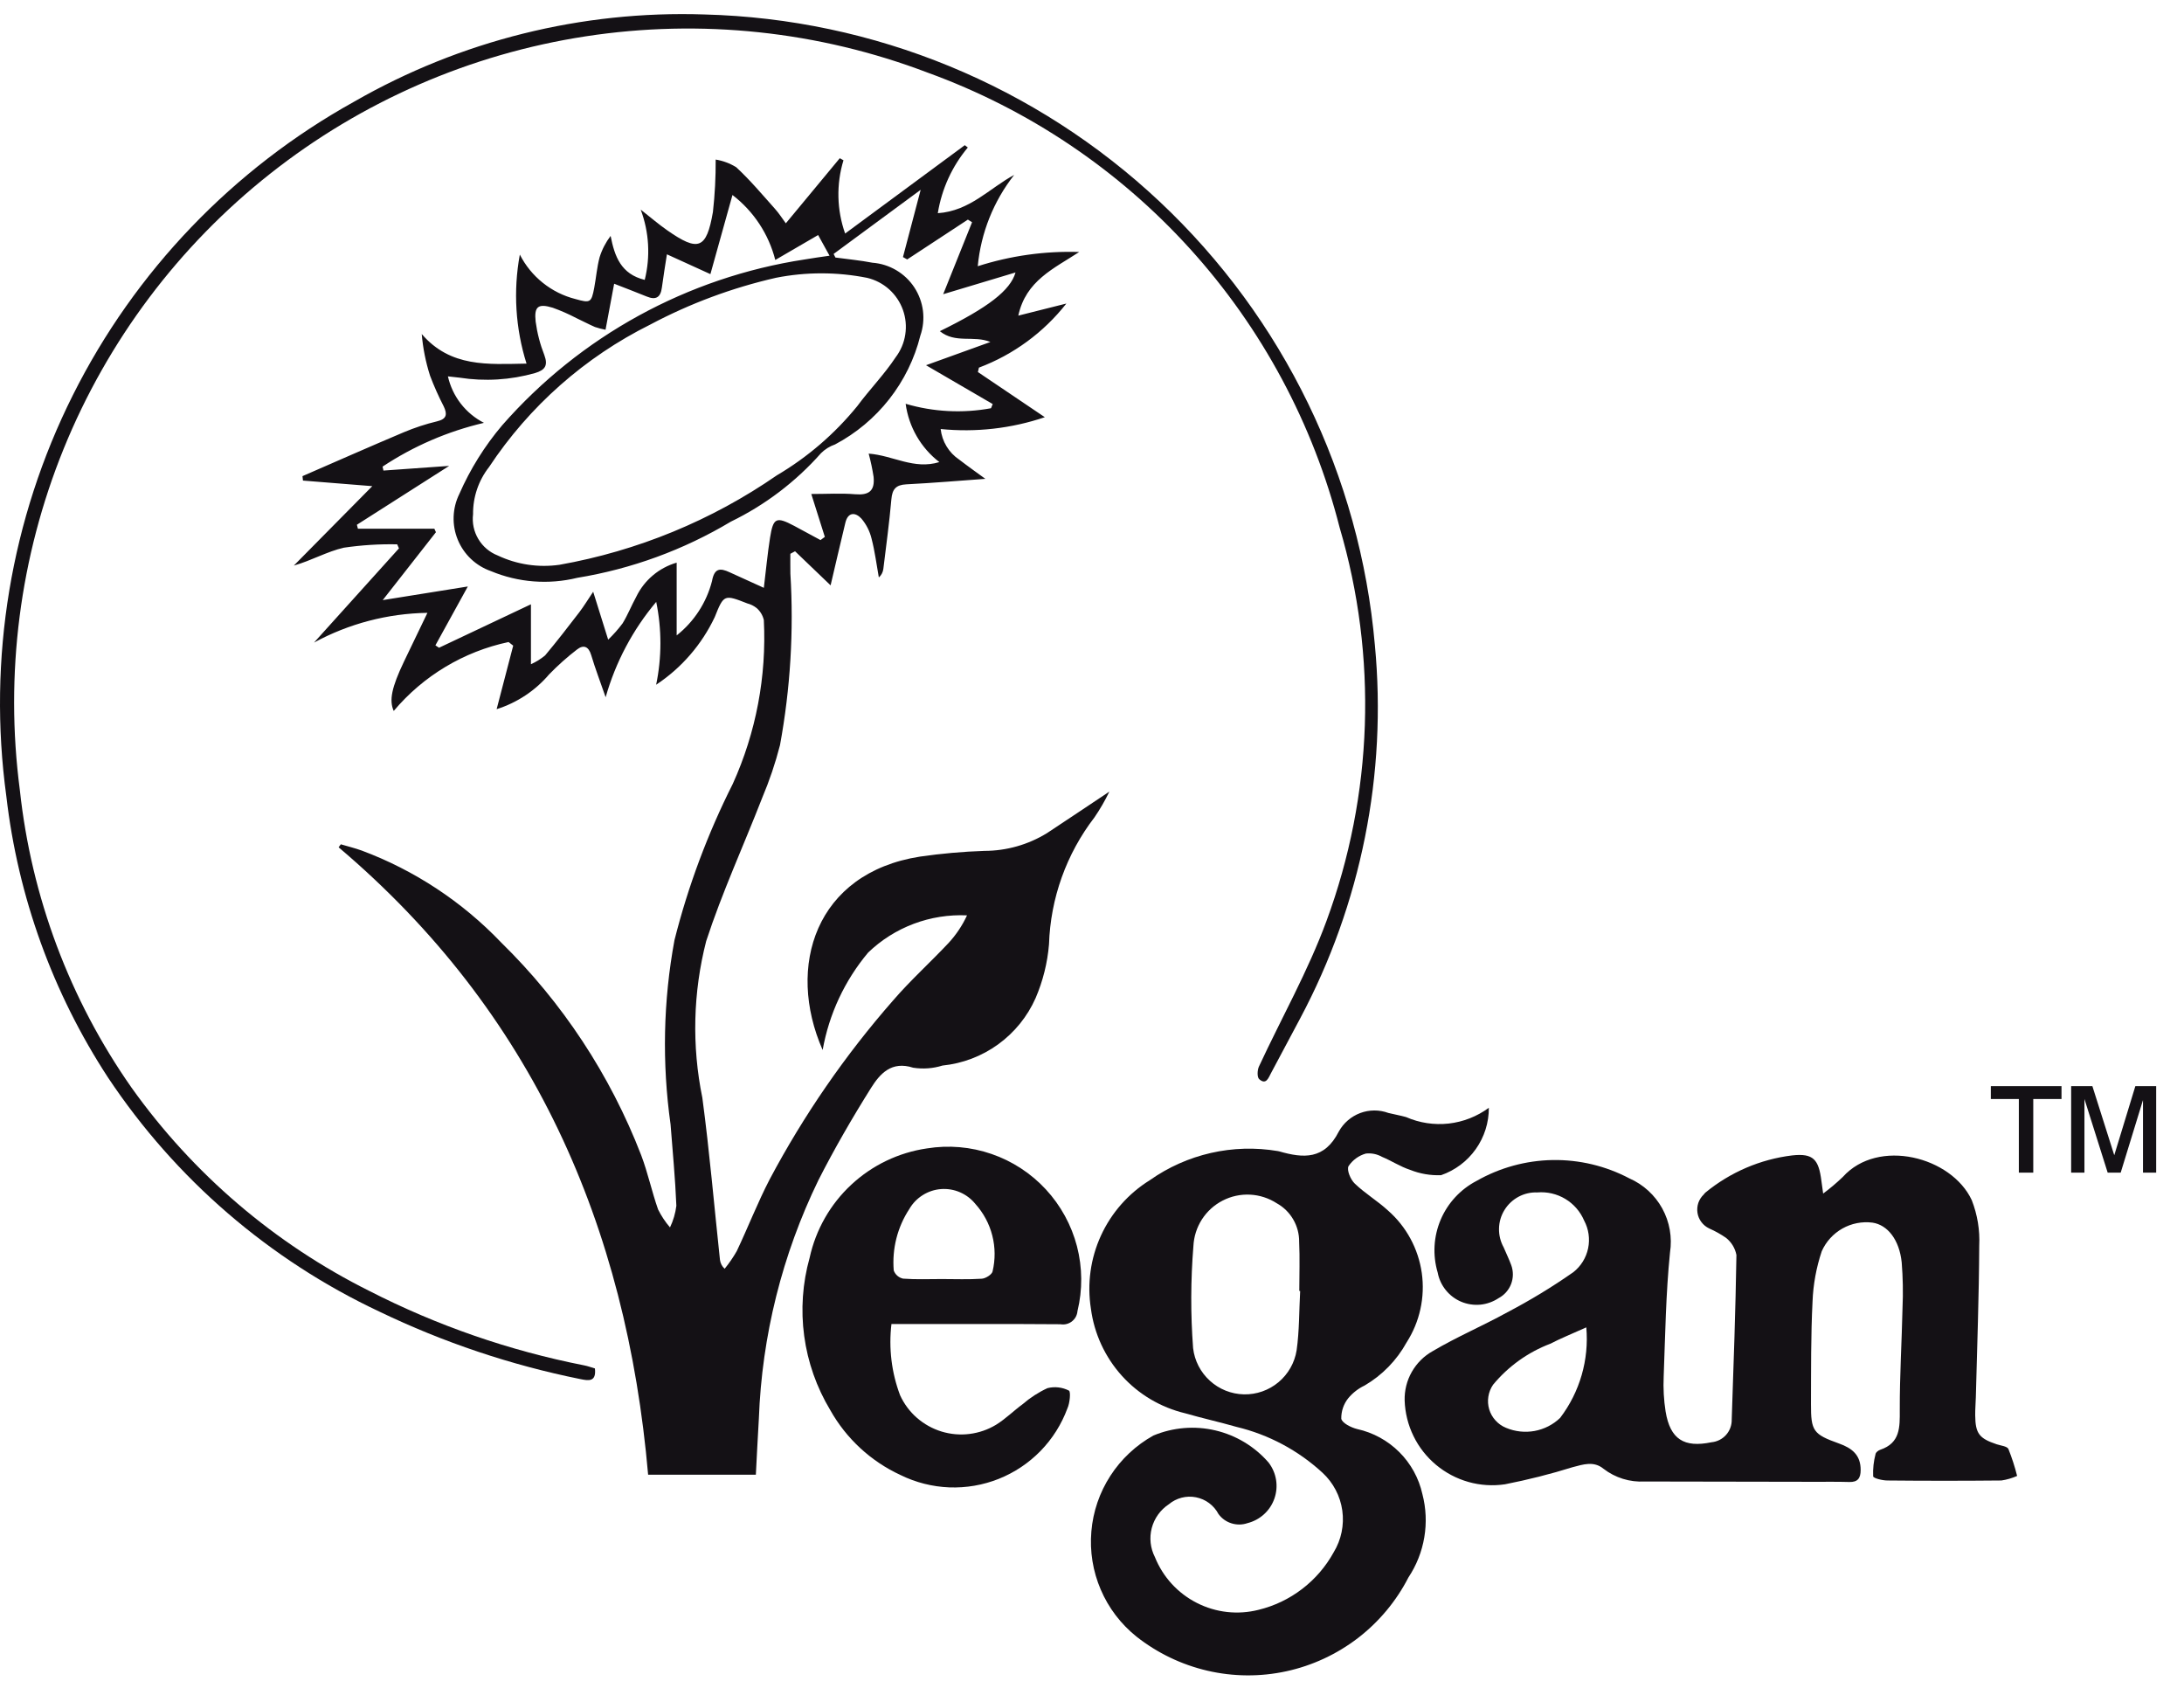 <svg width="58" height="45" viewBox="0 0 58 45" fill="none" xmlns="http://www.w3.org/2000/svg">
<path d="M20.073 39.159H17.212C16.637 32.548 14.148 26.865 8.993 22.499L9.051 22.419C9.236 22.474 9.425 22.52 9.606 22.585C11.009 23.109 12.275 23.944 13.309 25.026C14.938 26.621 16.205 28.546 17.027 30.672C17.206 31.142 17.309 31.641 17.477 32.116C17.562 32.287 17.668 32.447 17.793 32.592C17.88 32.411 17.937 32.217 17.962 32.017C17.933 31.296 17.863 30.577 17.808 29.857C17.579 28.23 17.613 26.578 17.912 24.963C18.274 23.528 18.794 22.137 19.46 20.815C20.078 19.451 20.36 17.959 20.285 16.464C20.256 16.339 20.189 16.227 20.091 16.144C20.019 16.087 19.936 16.046 19.847 16.023C19.235 15.784 19.222 15.78 18.982 16.384C18.637 17.114 18.099 17.736 17.425 18.182C17.576 17.457 17.576 16.708 17.427 15.982C16.805 16.721 16.347 17.584 16.084 18.514C15.941 18.102 15.807 17.752 15.7 17.394C15.63 17.159 15.494 17.114 15.323 17.247C15.061 17.448 14.814 17.669 14.583 17.907C14.214 18.34 13.731 18.66 13.189 18.831L13.629 17.144L13.506 17.048C12.314 17.301 11.241 17.945 10.456 18.878C10.33 18.597 10.401 18.254 10.727 17.57C10.923 17.159 11.121 16.75 11.351 16.273C10.298 16.289 9.265 16.559 8.34 17.062L10.595 14.561L10.548 14.454C10.075 14.444 9.601 14.474 9.132 14.543C8.688 14.643 8.276 14.884 7.803 15.018L9.887 12.909L8.046 12.761L8.033 12.643C8.93 12.253 9.825 11.857 10.725 11.477C11.011 11.357 11.305 11.26 11.606 11.188C11.868 11.126 11.881 10.998 11.785 10.793C11.648 10.528 11.527 10.256 11.421 9.977C11.306 9.617 11.232 9.246 11.2 8.87C11.966 9.759 12.956 9.673 13.983 9.655C13.688 8.719 13.627 7.726 13.805 6.76C13.953 7.051 14.161 7.306 14.415 7.509C14.669 7.713 14.964 7.86 15.28 7.94C15.675 8.052 15.706 8.039 15.781 7.641C15.832 7.37 15.853 7.093 15.924 6.829C15.988 6.625 16.087 6.434 16.216 6.264C16.323 6.814 16.493 7.278 17.122 7.432C17.276 6.814 17.239 6.163 17.015 5.566C17.283 5.776 17.493 5.958 17.719 6.115C18.546 6.693 18.762 6.616 18.933 5.629C18.985 5.167 19.009 4.702 19.006 4.237C19.199 4.268 19.384 4.337 19.551 4.44C19.919 4.78 20.243 5.167 20.578 5.542C20.689 5.665 20.779 5.808 20.869 5.93L22.302 4.201L22.4 4.256C22.206 4.893 22.222 5.574 22.444 6.201L25.622 3.855L25.702 3.917C25.284 4.416 25.009 5.019 24.905 5.661C25.758 5.603 26.279 4.996 26.933 4.645C26.385 5.343 26.049 6.185 25.966 7.069C26.836 6.79 27.748 6.662 28.661 6.691C27.982 7.135 27.243 7.453 27.043 8.381L28.319 8.06C27.715 8.829 26.912 9.418 25.997 9.762L25.97 9.879L27.747 11.078C26.858 11.379 25.915 11.486 24.981 11.392C24.999 11.555 25.052 11.712 25.137 11.852C25.222 11.993 25.337 12.113 25.473 12.204C25.716 12.391 25.966 12.567 26.168 12.715C25.484 12.764 24.775 12.825 24.065 12.861C23.79 12.876 23.695 12.992 23.672 13.259C23.618 13.875 23.534 14.489 23.459 15.104C23.449 15.192 23.407 15.274 23.339 15.333C23.277 14.989 23.234 14.64 23.146 14.303C23.099 14.106 23.006 13.923 22.875 13.769C22.717 13.599 22.52 13.591 22.45 13.881C22.312 14.452 22.18 15.024 22.058 15.543L21.114 14.638L20.989 14.705C20.989 14.881 20.987 15.057 20.99 15.232C21.083 16.756 20.99 18.286 20.714 19.787C20.591 20.264 20.434 20.73 20.242 21.184C19.748 22.454 19.176 23.697 18.754 24.99C18.405 26.351 18.37 27.773 18.652 29.15C18.843 30.58 18.966 32.019 19.12 33.454C19.132 33.545 19.176 33.629 19.244 33.69C19.364 33.543 19.472 33.386 19.566 33.221C19.866 32.589 20.119 31.934 20.441 31.314C21.346 29.611 22.445 28.018 23.716 26.567C24.178 26.031 24.709 25.553 25.194 25.036C25.393 24.819 25.558 24.573 25.681 24.306C25.199 24.284 24.717 24.36 24.265 24.53C23.814 24.7 23.401 24.96 23.054 25.295C22.432 26.037 22.016 26.929 21.847 27.881C20.87 25.665 21.659 23.179 24.431 22.746C24.998 22.664 25.569 22.613 26.142 22.594C26.729 22.593 27.305 22.43 27.805 22.122C28.339 21.77 28.87 21.414 29.461 21.02C29.347 21.257 29.215 21.485 29.067 21.702C28.32 22.672 27.897 23.853 27.858 25.077C27.817 25.568 27.697 26.048 27.503 26.501C27.286 26.992 26.942 27.416 26.508 27.731C26.073 28.046 25.563 28.24 25.029 28.294C24.777 28.373 24.511 28.392 24.25 28.351C23.672 28.165 23.368 28.514 23.131 28.89C22.632 29.685 22.16 30.501 21.734 31.338C20.773 33.314 20.234 35.47 20.153 37.666C20.124 38.155 20.1 38.645 20.073 39.159ZM12.563 13.654C12.535 13.883 12.584 14.115 12.703 14.313C12.821 14.512 13.002 14.665 13.216 14.749C13.727 14.991 14.298 15.077 14.858 14.997C16.93 14.629 18.899 13.819 20.63 12.622C21.446 12.141 22.169 11.518 22.767 10.783C23.093 10.342 23.483 9.945 23.785 9.488C23.919 9.311 24.008 9.103 24.041 8.883C24.075 8.663 24.054 8.438 23.979 8.229C23.904 8.019 23.778 7.832 23.613 7.683C23.447 7.534 23.247 7.43 23.03 7.378C22.231 7.219 21.408 7.218 20.608 7.376C19.445 7.641 18.322 8.059 17.268 8.619C15.534 9.481 14.057 10.785 12.988 12.401C12.708 12.758 12.558 13.2 12.563 13.654ZM23.069 12.045C23.717 12.093 24.269 12.478 24.946 12.27C24.455 11.892 24.134 11.336 24.051 10.722C24.787 10.939 25.564 10.979 26.318 10.84L26.363 10.729L24.592 9.698L26.302 9.081C25.858 8.897 25.375 9.13 24.959 8.794C26.244 8.165 26.832 7.711 26.969 7.235L25.048 7.812L25.815 5.901L25.704 5.831L24.092 6.889L23.98 6.826L24.45 5.04L22.138 6.743L22.186 6.838C22.514 6.883 22.845 6.913 23.169 6.976C23.393 6.993 23.609 7.061 23.802 7.175C23.995 7.289 24.159 7.445 24.282 7.632C24.404 7.819 24.483 8.032 24.511 8.254C24.538 8.476 24.515 8.702 24.441 8.913C24.288 9.527 24.006 10.101 23.616 10.598C23.226 11.095 22.736 11.505 22.177 11.801C22.037 11.849 21.909 11.929 21.804 12.033C21.133 12.791 20.32 13.409 19.41 13.851C18.156 14.601 16.773 15.107 15.331 15.343C14.567 15.53 13.763 15.468 13.037 15.165C12.84 15.096 12.659 14.986 12.507 14.842C12.356 14.699 12.236 14.524 12.157 14.331C12.077 14.137 12.04 13.929 12.047 13.72C12.054 13.511 12.105 13.306 12.197 13.119C12.486 12.458 12.87 11.843 13.336 11.293C15.412 8.924 18.259 7.363 21.373 6.889C21.572 6.853 21.772 6.829 22.03 6.79L21.727 6.241L20.589 6.903C20.414 6.217 20.014 5.609 19.452 5.178L18.866 7.279L17.711 6.753C17.665 7.054 17.615 7.347 17.577 7.64C17.543 7.898 17.417 7.973 17.176 7.874C16.905 7.763 16.631 7.66 16.31 7.534L16.081 8.756C15.986 8.738 15.892 8.714 15.8 8.683C15.632 8.61 15.471 8.523 15.305 8.446C15.102 8.34 14.893 8.248 14.678 8.171C14.293 8.054 14.181 8.135 14.225 8.539C14.266 8.845 14.344 9.145 14.457 9.432C14.558 9.706 14.475 9.826 14.212 9.905C13.559 10.091 12.873 10.133 12.203 10.028C12.108 10.016 12.014 10.007 11.895 9.994C11.955 10.257 12.071 10.504 12.236 10.717C12.402 10.931 12.612 11.105 12.852 11.228C11.893 11.452 10.981 11.846 10.16 12.39L10.183 12.495L11.929 12.371L9.478 13.934L9.505 14.039H11.535L11.577 14.132L10.164 15.935L12.424 15.573L11.563 17.136L11.659 17.2C12.052 17.015 12.443 16.83 12.835 16.644C13.234 16.456 13.632 16.267 14.1 16.046V17.637C14.236 17.577 14.362 17.498 14.476 17.404C14.789 17.03 15.088 16.645 15.384 16.258C15.506 16.099 15.61 15.925 15.753 15.713L16.151 16.985C16.291 16.851 16.419 16.706 16.535 16.551C16.672 16.327 16.769 16.079 16.896 15.848C17.001 15.63 17.151 15.436 17.336 15.28C17.521 15.123 17.737 15.008 17.97 14.94V16.872C18.433 16.507 18.763 15.999 18.909 15.428C18.971 15.084 19.123 15.078 19.377 15.196C19.664 15.329 19.952 15.458 20.285 15.609C20.343 15.132 20.383 14.703 20.45 14.277C20.535 13.745 20.614 13.712 21.092 13.964C21.326 14.088 21.557 14.216 21.79 14.341L21.905 14.256L21.545 13.117C21.966 13.117 22.341 13.093 22.71 13.124C23.075 13.154 23.236 13.037 23.2 12.663C23.168 12.454 23.124 12.248 23.069 12.045Z" fill="#141115"/>
<path d="M48.417 31.693C48.599 31.558 48.773 31.411 48.937 31.254C49.877 30.207 51.829 30.716 52.364 31.869C52.514 32.253 52.582 32.664 52.562 33.076C52.556 34.417 52.506 35.758 52.472 37.099C52.468 37.26 52.453 37.42 52.455 37.58C52.46 38.066 52.56 38.195 53.027 38.351C53.136 38.387 53.303 38.402 53.337 38.476C53.43 38.709 53.508 38.948 53.568 39.191C53.435 39.25 53.294 39.291 53.15 39.312C52.14 39.322 51.131 39.322 50.122 39.312C49.989 39.311 49.751 39.254 49.745 39.201C49.736 39.001 49.758 38.801 49.809 38.608C49.817 38.563 49.883 38.513 49.934 38.496C50.466 38.316 50.454 37.9 50.452 37.44C50.449 36.534 50.505 35.629 50.525 34.723C50.543 34.322 50.535 33.921 50.503 33.521C50.441 32.919 50.128 32.524 49.726 32.465C49.45 32.43 49.17 32.485 48.927 32.622C48.685 32.759 48.493 32.97 48.38 33.224C48.235 33.657 48.152 34.108 48.135 34.565C48.09 35.469 48.097 36.376 48.094 37.282C48.092 37.998 48.151 38.084 48.836 38.329C49.184 38.453 49.416 38.635 49.413 39.037C49.412 39.25 49.337 39.358 49.112 39.352C48.803 39.343 48.493 39.347 48.183 39.347C46.681 39.344 45.178 39.341 43.676 39.339C43.283 39.361 42.895 39.241 42.583 39C42.325 38.788 42.042 38.886 41.763 38.959C41.173 39.143 40.574 39.294 39.967 39.413C39.643 39.461 39.312 39.44 38.997 39.351C38.682 39.262 38.389 39.107 38.137 38.897C37.886 38.687 37.681 38.427 37.538 38.132C37.394 37.838 37.314 37.516 37.303 37.189C37.296 36.923 37.361 36.659 37.493 36.428C37.625 36.197 37.817 36.005 38.05 35.876C38.689 35.498 39.377 35.206 40.028 34.847C40.635 34.529 41.221 34.174 41.782 33.781C41.984 33.623 42.123 33.398 42.175 33.148C42.228 32.897 42.19 32.635 42.069 32.409C41.967 32.17 41.792 31.969 41.569 31.835C41.345 31.701 41.086 31.641 40.826 31.663C40.652 31.656 40.48 31.696 40.327 31.778C40.173 31.861 40.044 31.982 39.953 32.131C39.862 32.279 39.812 32.449 39.809 32.623C39.805 32.797 39.848 32.968 39.932 33.121C39.999 33.279 40.075 33.434 40.134 33.595C40.193 33.757 40.191 33.935 40.13 34.095C40.068 34.256 39.95 34.389 39.798 34.47C39.653 34.566 39.487 34.626 39.314 34.643C39.141 34.659 38.966 34.633 38.806 34.566C38.645 34.498 38.504 34.392 38.395 34.256C38.286 34.121 38.212 33.961 38.18 33.79C38.043 33.328 38.071 32.832 38.259 32.389C38.447 31.945 38.784 31.581 39.211 31.358C39.828 31.006 40.523 30.815 41.232 30.803C41.942 30.791 42.643 30.959 43.271 31.29C43.642 31.453 43.95 31.735 44.145 32.09C44.34 32.446 44.412 32.857 44.35 33.258C44.239 34.351 44.224 35.455 44.182 36.554C44.168 36.864 44.185 37.174 44.233 37.48C44.355 38.219 44.724 38.447 45.45 38.297C45.6 38.283 45.74 38.213 45.84 38.1C45.94 37.988 45.993 37.841 45.989 37.69C46.039 36.235 46.091 34.78 46.114 33.325C46.08 33.145 45.982 32.984 45.839 32.87C45.698 32.772 45.548 32.689 45.392 32.62C45.31 32.581 45.239 32.524 45.185 32.452C45.13 32.38 45.094 32.296 45.08 32.207C45.066 32.118 45.074 32.026 45.102 31.941C45.132 31.856 45.181 31.779 45.247 31.717C45.26 31.698 45.275 31.681 45.292 31.666C45.951 31.125 46.749 30.783 47.594 30.68C48.158 30.618 48.298 30.789 48.37 31.352C48.38 31.43 48.391 31.508 48.417 31.693ZM42.127 35.246C41.75 35.416 41.453 35.535 41.17 35.681C40.579 35.906 40.056 36.28 39.652 36.768C39.587 36.862 39.544 36.97 39.526 37.084C39.508 37.197 39.516 37.313 39.548 37.422C39.581 37.532 39.638 37.633 39.716 37.718C39.793 37.803 39.888 37.87 39.994 37.913C40.233 38.014 40.497 38.043 40.753 37.997C41.008 37.95 41.245 37.83 41.432 37.65C41.955 36.963 42.203 36.106 42.127 35.246Z" fill="#141115"/>
<path d="M39.539 29.415C39.541 29.808 39.42 30.192 39.192 30.513C38.965 30.834 38.642 31.076 38.271 31.205C37.989 31.216 37.709 31.168 37.447 31.063C37.188 30.979 36.953 30.822 36.699 30.717C36.569 30.644 36.42 30.614 36.272 30.631C36.084 30.684 35.921 30.803 35.812 30.966C35.761 31.071 35.866 31.32 35.977 31.427C36.248 31.688 36.579 31.885 36.857 32.14C37.347 32.568 37.666 33.157 37.758 33.801C37.849 34.445 37.705 35.1 37.354 35.647C37.092 36.122 36.707 36.517 36.238 36.791C36.072 36.87 35.925 36.984 35.807 37.125C35.683 37.279 35.617 37.472 35.62 37.67C35.639 37.785 35.881 37.907 36.042 37.946C36.465 38.039 36.853 38.251 37.16 38.557C37.467 38.863 37.68 39.25 37.774 39.673C37.872 40.047 37.889 40.438 37.825 40.819C37.761 41.201 37.617 41.565 37.403 41.887C37.08 42.516 36.622 43.065 36.062 43.496C35.501 43.926 34.852 44.228 34.161 44.378C33.47 44.528 32.755 44.523 32.066 44.363C31.377 44.203 30.733 43.893 30.178 43.455C29.765 43.123 29.44 42.696 29.232 42.209C29.023 41.723 28.938 41.193 28.983 40.666C29.027 40.138 29.201 39.63 29.489 39.186C29.776 38.742 30.169 38.375 30.631 38.118C31.152 37.901 31.727 37.853 32.276 37.982C32.825 38.111 33.319 38.409 33.689 38.835C33.792 38.969 33.861 39.127 33.888 39.294C33.915 39.461 33.9 39.632 33.844 39.792C33.788 39.952 33.694 40.095 33.568 40.209C33.443 40.323 33.291 40.404 33.127 40.445C32.99 40.492 32.841 40.493 32.703 40.449C32.564 40.406 32.443 40.319 32.358 40.201C32.298 40.087 32.213 39.989 32.11 39.912C32.007 39.835 31.887 39.783 31.761 39.758C31.635 39.733 31.505 39.737 31.38 39.769C31.256 39.801 31.14 39.86 31.041 39.943C30.817 40.09 30.656 40.315 30.587 40.574C30.519 40.833 30.549 41.108 30.671 41.347C30.883 41.874 31.278 42.306 31.785 42.563C32.291 42.821 32.873 42.886 33.424 42.746C33.844 42.644 34.238 42.455 34.581 42.192C34.925 41.929 35.209 41.598 35.418 41.219C35.62 40.887 35.701 40.495 35.647 40.109C35.593 39.724 35.407 39.37 35.121 39.106C34.476 38.512 33.691 38.093 32.839 37.889C32.387 37.76 31.927 37.658 31.476 37.528C30.826 37.373 30.238 37.025 29.791 36.529C29.344 36.032 29.058 35.412 28.971 34.75C28.867 34.091 28.96 33.415 29.238 32.809C29.516 32.202 29.967 31.691 30.534 31.339C31.521 30.642 32.744 30.363 33.935 30.565C33.947 30.566 33.958 30.569 33.969 30.572C34.617 30.759 35.173 30.798 35.555 30.045C35.68 29.819 35.882 29.646 36.123 29.555C36.364 29.465 36.63 29.464 36.872 29.553C37.028 29.591 37.187 29.619 37.341 29.662C37.697 29.818 38.087 29.877 38.474 29.834C38.859 29.79 39.227 29.646 39.539 29.415ZM34.528 34.28L34.505 34.279C34.505 33.843 34.522 33.407 34.501 32.972C34.503 32.764 34.449 32.56 34.344 32.38C34.24 32.2 34.089 32.052 33.907 31.951C33.695 31.814 33.451 31.735 33.199 31.722C32.946 31.709 32.695 31.764 32.471 31.879C32.246 31.994 32.056 32.167 31.919 32.379C31.783 32.592 31.705 32.836 31.693 33.088C31.62 33.99 31.617 34.897 31.685 35.799C31.724 36.132 31.883 36.439 32.131 36.664C32.379 36.89 32.7 37.018 33.035 37.025C33.37 37.032 33.696 36.917 33.953 36.702C34.21 36.487 34.381 36.187 34.434 35.856C34.508 35.337 34.499 34.806 34.528 34.28Z" fill="#141115"/>
<path d="M23.674 35.158C23.598 35.798 23.676 36.447 23.904 37.05C24.009 37.279 24.161 37.483 24.351 37.649C24.541 37.814 24.763 37.938 25.004 38.012C25.245 38.085 25.498 38.108 25.748 38.076C25.998 38.045 26.238 37.962 26.454 37.831C26.705 37.676 26.919 37.461 27.159 37.285C27.358 37.113 27.579 36.97 27.817 36.86C28.009 36.812 28.211 36.835 28.387 36.925C28.439 36.949 28.413 37.257 28.346 37.4C28.19 37.822 27.947 38.206 27.633 38.528C27.319 38.85 26.941 39.102 26.523 39.269C26.106 39.435 25.658 39.512 25.208 39.495C24.759 39.477 24.318 39.365 23.915 39.167C23.127 38.803 22.474 38.2 22.049 37.443C21.687 36.841 21.451 36.172 21.357 35.475C21.263 34.779 21.312 34.071 21.502 33.395C21.665 32.652 22.05 31.976 22.607 31.458C23.164 30.939 23.866 30.603 24.618 30.494C25.193 30.401 25.783 30.452 26.333 30.642C26.884 30.832 27.379 31.155 27.775 31.583C28.17 32.011 28.454 32.53 28.601 33.093C28.747 33.657 28.752 34.249 28.614 34.815C28.61 34.868 28.594 34.92 28.569 34.968C28.543 35.015 28.507 35.056 28.465 35.089C28.422 35.122 28.373 35.145 28.321 35.158C28.268 35.171 28.214 35.172 28.161 35.163C26.808 35.153 25.455 35.158 24.103 35.158C23.968 35.158 23.833 35.158 23.674 35.158ZM25.011 33.963C25.365 33.963 25.721 33.978 26.074 33.954C26.177 33.947 26.344 33.842 26.36 33.759C26.434 33.446 26.432 33.12 26.352 32.808C26.273 32.496 26.118 32.208 25.903 31.969C25.794 31.834 25.654 31.728 25.495 31.659C25.336 31.59 25.163 31.561 24.99 31.574C24.818 31.587 24.651 31.642 24.504 31.735C24.358 31.827 24.235 31.953 24.149 32.103C23.832 32.586 23.687 33.16 23.735 33.736C23.755 33.79 23.788 33.838 23.831 33.876C23.874 33.913 23.927 33.94 23.983 33.952C24.324 33.978 24.668 33.963 25.011 33.963Z" fill="#141115"/>
<path d="M15.799 36.337C15.84 36.699 15.632 36.665 15.41 36.619C13.564 36.246 11.773 35.645 10.076 34.828C7.151 33.453 4.659 31.304 2.869 28.613C1.4 26.366 0.476 23.808 0.168 21.142C-0.33 17.495 0.286 13.783 1.935 10.492C3.583 7.201 6.187 4.484 9.406 2.699C12.231 1.077 15.451 0.275 18.706 0.384C23.213 0.5 27.518 2.271 30.802 5.359C34.086 8.447 36.118 12.635 36.512 17.126C36.838 20.553 36.148 24.001 34.53 27.039C34.273 27.526 34.013 28.011 33.753 28.497C33.685 28.624 33.623 28.817 33.44 28.655C33.382 28.604 33.389 28.416 33.433 28.321C34.031 27.033 34.738 25.786 35.226 24.458C36.466 21.103 36.588 17.437 35.576 14.007C34.875 11.255 33.513 8.715 31.606 6.61C29.7 4.505 27.307 2.898 24.637 1.929C21.744 0.827 18.613 0.495 15.553 0.965C12.492 1.435 9.606 2.691 7.177 4.611C4.747 6.53 2.857 9.047 1.691 11.916C0.526 14.785 0.124 17.907 0.527 20.977C0.832 23.819 1.852 26.538 3.492 28.879C5.124 31.17 7.294 33.025 9.81 34.28C11.61 35.201 13.53 35.865 15.513 36.255C15.612 36.274 15.707 36.31 15.799 36.337Z" fill="#141115"/>
<path d="M55.003 31.137V28.841H55.567L56.148 30.675L56.708 28.841H57.261V31.137H56.911V29.21L56.319 31.137H55.973L55.356 29.182V31.137H55.003ZM53.614 31.137V29.182H52.87V28.841H54.747V29.182H53.997V31.137H53.614Z" fill="#141115"/>
</svg>
